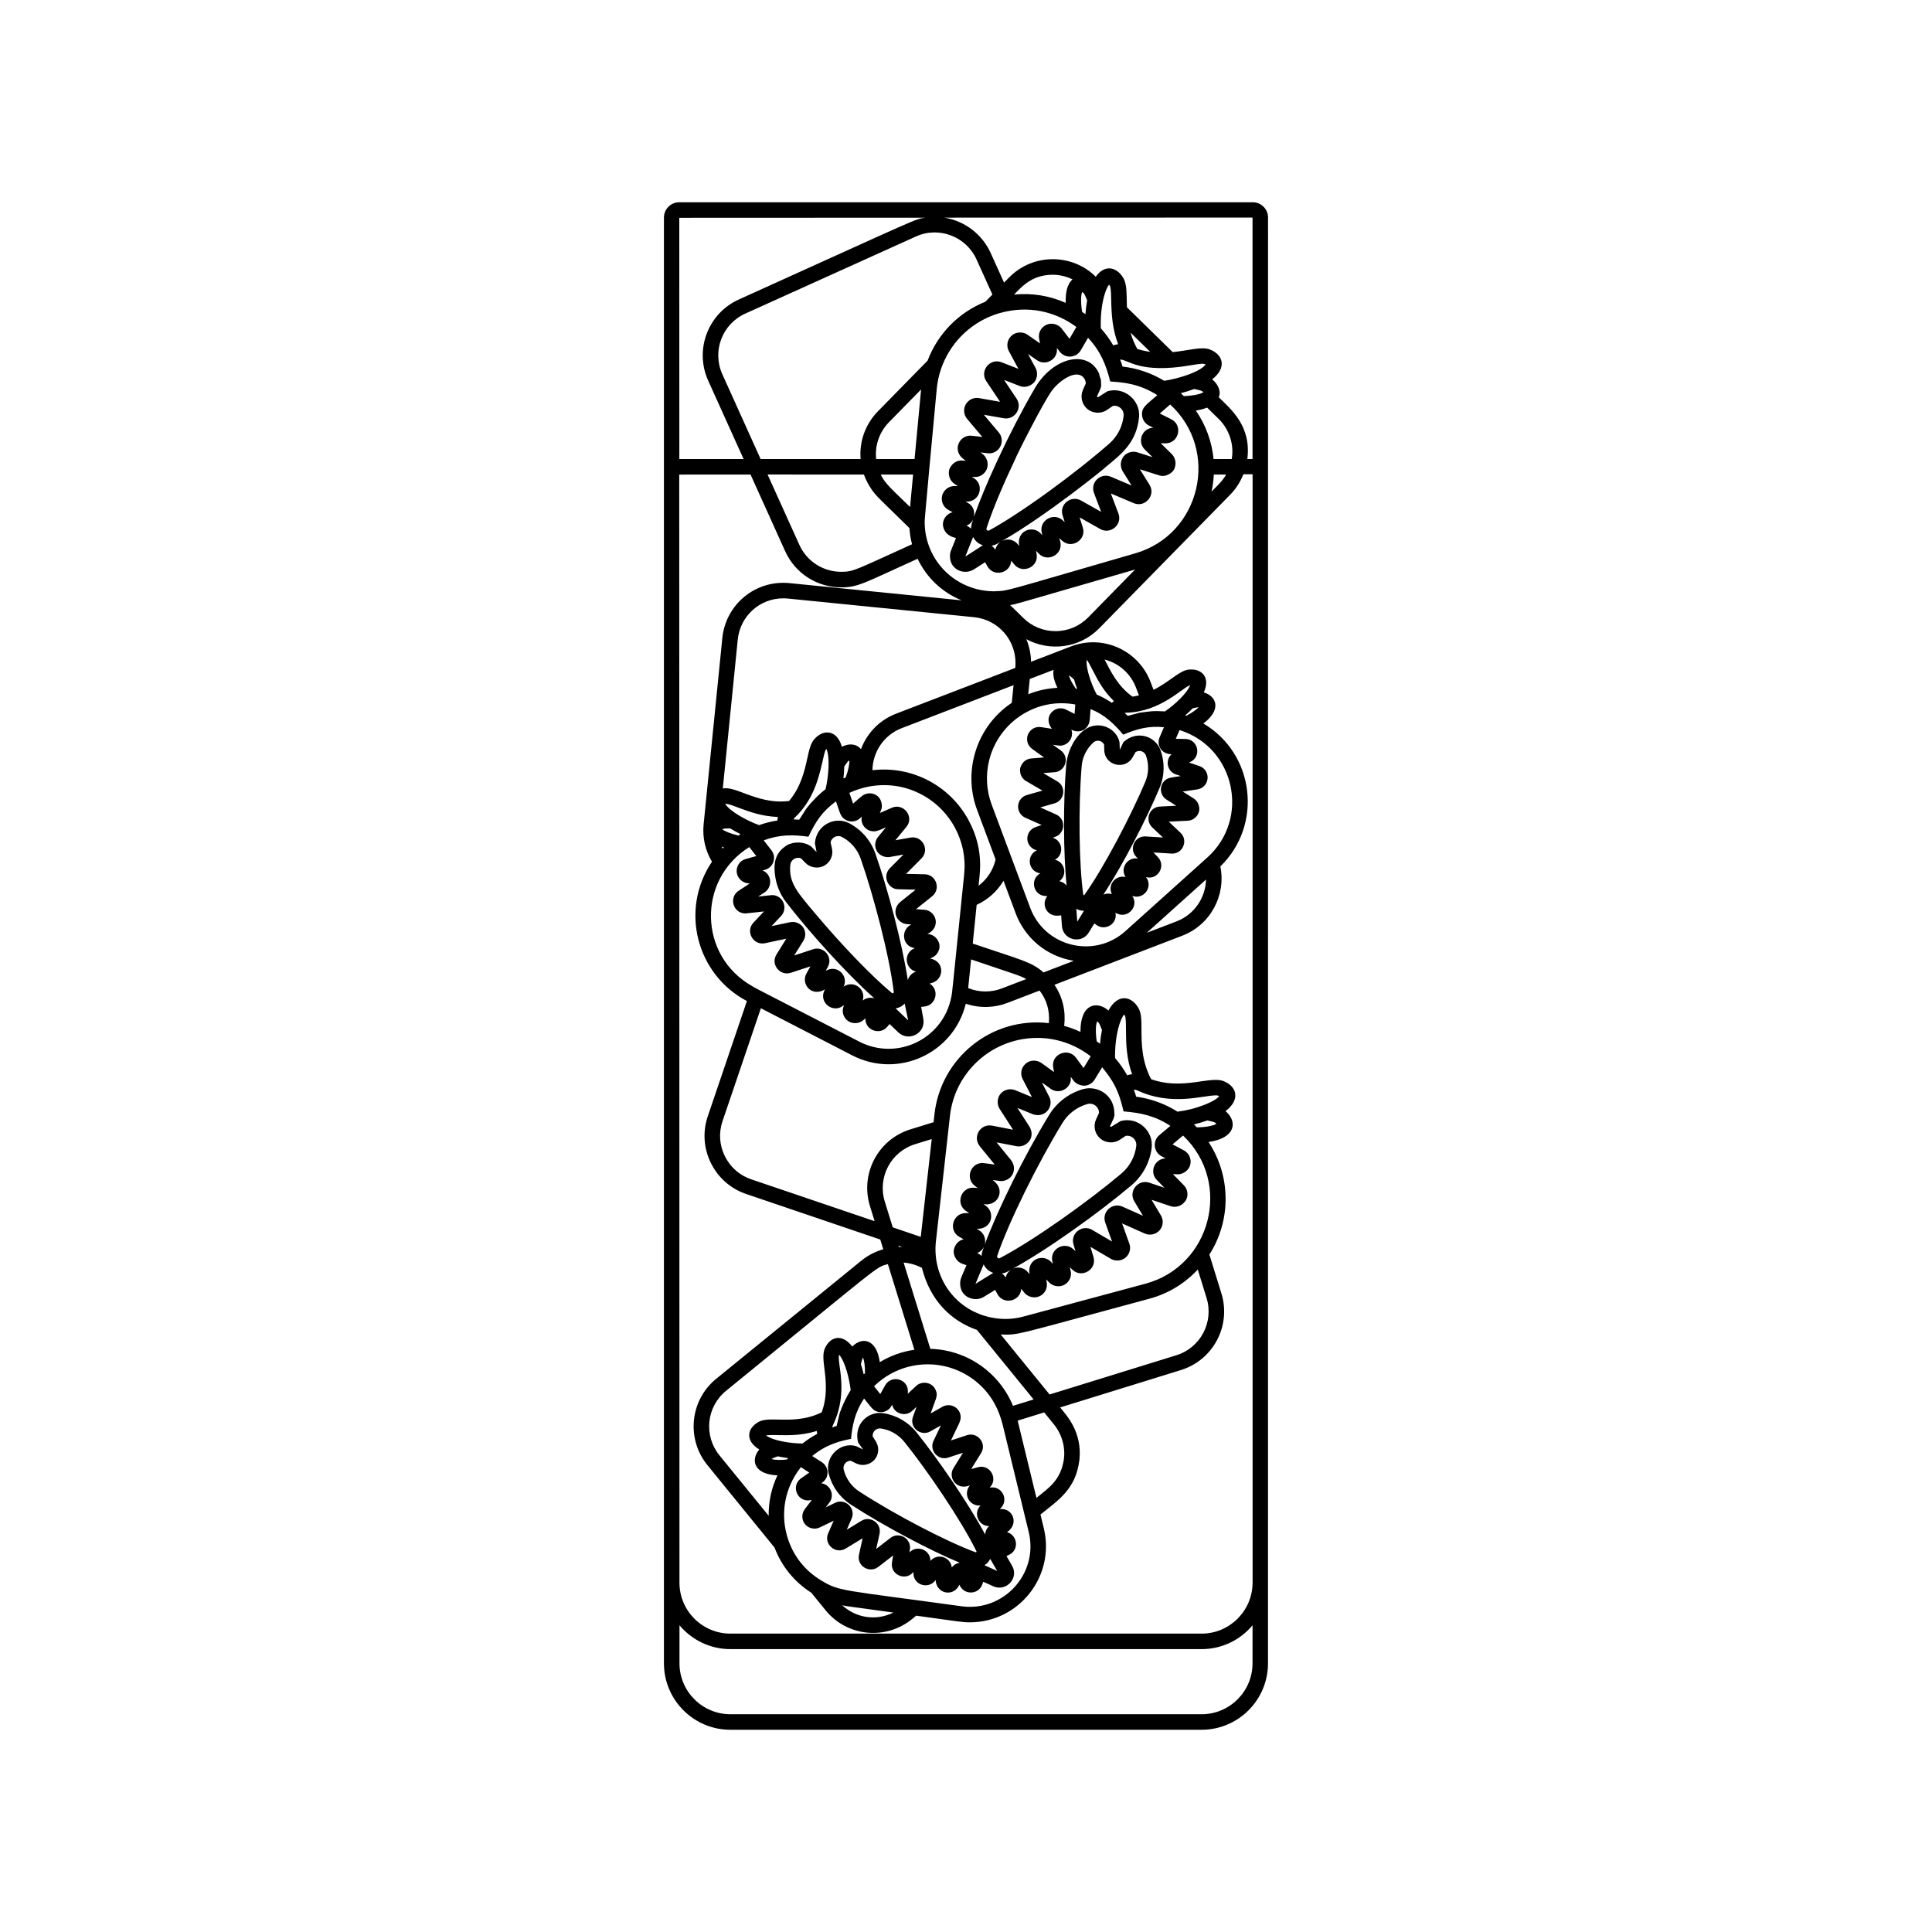 <?xml version="1.0" encoding="UTF-8"?>
<!-- Uploaded to: SVG Repo, www.svgrepo.com, Generator: SVG Repo Mixer Tools -->
<svg fill="#000000" width="800px" height="800px" version="1.1" viewBox="144 144 512 512" xmlns="http://www.w3.org/2000/svg">
 <path d="m480.05 201.66c0-2.238-1.82-4.062-4.059-4.062h-151.98c-2.238 0-4.059 1.824-4.059 4.062v68.047 315.1c0 9.711 7.902 17.602 17.605 17.602h124.87c9.711 0 17.605-7.898 17.605-17.602 0.012-13.848 0.012-369.23 0.012-383.14zm-4.117 383.14c0 7.441-6.055 13.492-13.496 13.492h-124.87c-7.441 0-13.496-6.051-13.496-13.492v-10.086c3.231 3.859 8.082 6.32 13.496 6.32h124.88c5.414 0 10.262-2.461 13.492-6.316zm-13.492-7.875h-124.88c-7.441 0-13.496-6.051-13.496-13.496 0-4.195-0.055-278.95-0.059-293.66h0.012l18.887-0.012v0.004l9.176 20.328c2.746 6.047 8.648 9.566 14.832 9.566 4.523 0 5.922-1.098 20.258-7.574 2.414 4.984 6.363 8.836 11.68 11.02l-45.617-4.566c-9.07-0.902-16.922 5.668-17.809 14.559l-4.957 49.352c-0.352 3.516 0.441 6.957 2.211 9.922-8.582 12.723-4.109 29.895 9.258 36.922l-10.355 30.5c-1.406 4.125-1.113 8.543 0.816 12.426 1.93 3.91 5.25 6.824 9.359 8.211l35.52 12.059 0.801 2.582c-2.109 0.609-4.09 1.617-5.793 3.008l-38.465 31.305c-7.062 5.754-7.949 16.016-2.348 22.891l17.793 21.859c1.824 4.824 5.133 9.027 9.738 11.957l3.793 4.656c5.727 7.043 15.996 7.953 22.883 2.344l1.129-0.918c11.461 1.574 12.148 1.766 14.207 1.766 12.973 0 22.699-12.156 19.602-24.945l-0.879-3.617c4.711-3.836 9.391-6.684 10.324-14.547 0.754-7.301-3.34-11.668-5.113-13.84l32.004-9.906c8.582-2.652 13.391-11.762 10.723-20.348l-3.176-10.266c5.871-9.168 5.668-20.922-0.227-29.832 7.086-0.98 7.84-5.305 4.504-8.184 3.945-2.961 3.098-6.465-0.473-7.93-1.34-0.551-3.316-0.344-5.871 0.031-3.801 0.566-8.352 1.215-13.363-0.547-2.523-4.742-2.551-9.531-2.566-13.137-0.004-2.57-0.012-4.422-0.848-5.816-1.961-3.262-5.551-3.688-7.902 0.746-2.981-2.609-7.488-1.926-7.418 5.66-1.391-0.648-2.832-1.184-4.312-1.582 0.449-3.867-0.352-7.559-2.582-10.895l33.852-13c7.523-2.891 11.656-10.723 10.117-18.371 11.266-10.945 9.16-29.805-4.504-37.883 4.863-3.629 3.555-7.188 0.121-8.234 1.734-3.844-0.34-6.32-3.867-6.055-2.606 0.203-5 3.144-9.449 5.371l-0.828-2.152c-3.172-8.25-12.52-12.621-21.031-9.359l-10.613 4.082c-0.039-2.059-0.457-4.094-1.25-5.992 6.098 3.309 14.059 2.492 19.355-2.918 3.133-3.199 12.918-13.18 34.719-35.422 1.469-1.5 2.625-3.32 3.422-5.312h0.102l0.016-0.055h2.348v293.76c-0.039 7.453-6.082 13.488-13.512 13.488zm-24.52-357.49c0.062 0.086 0.137 0.191 0.227 0.328 0.297 0.504 0.316 3.102 0.328 3.695 0.09 4.273 0.352 7.754 1.84 11.77-0.449 0.047-0.879 0.145-1.293 0.301-0.934-1.602-2.031-3.113-3.293-4.523-0.105-2.769 0.148-5.945 0.891-8.602 0.227-0.84 0.715-2.324 1.301-2.969zm21.52 21.383c0.664-0.113 3.055-0.551 3.695-0.367 0.152 0.055 0.27 0.113 0.355 0.16-1.57 2.059-7.394 3.769-10.969 4.305-3.316-2.016-7.113-3.332-11.027-3.769-0.191-0.613-0.402-1.215-0.652-1.855 2.066-0.082 5.047 3.844 18.598 1.527zm-0.031 84.766c-0.789 2.059-3.961 5.07-6.672 6.941-0.293-0.027-0.578-0.016-0.875-0.031-2.031-0.105-2.391-0.027-3.664 0.102-0.219 0.027-1.879 0.223-2.106 0.262-0.277 0.059-3.129 0.82-3.219 0.855-0.254-0.27-0.551-0.492-0.816-0.754 0.113-0.027 0.207-0.074 0.352-0.078 9.281-0.238 14.941-6.703 17-7.297zm2.242 5.832c-0.535 0.613-1.703 1.453-3.277 2.281-0.047-0.02-0.094-0.027-0.145-0.043l0.02-0.059-0.133-0.027c0.695-0.605 1.352-1.219 1.941-1.844 0.633-0.168 1.203-0.293 1.594-0.309zm-26.902 83.27c0.086 0.059 0.191 0.137 0.316 0.238 0.254 0.223 0.621 1.094 0.969 2.027-0.234 1.152-0.414 2.375-0.523 3.668l-0.301-0.27-0.016 0.031c-0.188-0.137-0.367-0.285-0.551-0.418-0.363-2.5-0.266-4.43 0.105-5.277zm5.562 1.996c0.465-1.883 1.07-3.246 1.598-3.812 0.062 0.078 0.137 0.188 0.219 0.324 0.254 0.449 0.262 2.332 0.266 3.707 0.012 3.91 0.145 7.594 1.621 11.789-0.594 0.145-0.242-0.09-1.293 0.285-0.938-1.676-2.019-3.203-3.215-4.582-0.055-2.824 0.27-5.562 0.805-7.711zm25.859 17.598c0.441 0 0.582 0.027 0.93 0.223-1.25 1.539-5.519 2.938-7.484 3.43-1.102 0.27-2.289 0.504-3.555 0.672-2.062-1.301-4.449-2.402-6.981-3.133h-0.004c-1.145-0.344-2.59-0.656-3.977-0.84-0.223-0.77-0.383-1.227-0.621-1.871 0.02 0 0.039-0.016 0.059-0.016 0.043 0 0.102 0.031 0.148 0.039 0.234 0.02 0.477 0.07 0.742 0.195 8.957 4.223 17.453 1.301 20.742 1.301zm-0.07 7.293c0.113 0.102 0.203 0.191 0.266 0.262-0.609 0.344-2.18 0.887-5.191 0.922-0.16-0.164-0.34-0.312-0.5-0.477l0.043-0.027-0.328-0.27c1.25-0.297 2.449-0.648 3.578-1.055 0.973 0.199 1.875 0.426 2.133 0.645zm-27.84 1.027c-0.07-0.059-0.09-0.16-0.055-0.238l0.945-2.031c0.293-1.023 0.152-0.441 0.176-1.25 0-4.879-4.461-7.523-8.301-6.449-3.559 1.004-6.867 3.383-8.941 6.762-6.598 10.738-13.82 25.492-17.125 34.445 0.41-1.414-0.18-3.086-1.566-3.859l-0.562-0.312c4.195 0.074 4.91-4.394 2.387-6.144l-0.582-0.398c1.285 0.09 1.012 0.047 1.426-0.016 2.688-0.418 3.809-3.574 1.898-5.586-0.344-0.367 0.031-0.078-0.922-0.816l1.145 0.16c0.82 0.117 0.664 0.094 1.176 0.133 0.344 0 0.68-0.07 1.004-0.168 0.812-0.254 1.523-0.797 1.945-1.57 0.625-1.137 0.531-2.504-0.207-3.555-0.047-0.062-0.07-0.137-0.121-0.211-1.766-2.164-0.918-1.125-3.875-4.758 1.129 0.219 4.227 0.828 5.34 1.027 2.289 0.398 4.731-1.84 3.703-4.504-0.086-0.219-0.16-0.434-0.293-0.633-0.176-0.281-2.402-3.742-2.578-4.016l-0.652-1.008c2.344 0.953 3.234 1.324 4.164 1.707 0.211 0.086 0.43 0.105 0.648 0.145 2.91 0.52 4.836-2.492 3.613-4.82-0.027-0.047-1.191-2.316-1.215-2.356l-0.73-1.426c1.914 1.383 0.344 0.25 2.348 1.695 2.367 1.691 5.727-0.27 5.305-3.184 0.531 0.715 0.43 0.578 0.754 1.023 0.656 0.871 1.82 1.289 2.852 1.336 1.172-0.047 2.191-0.742 2.731-1.621 1.438-2.375 1.957-3.219 1.988-3.273 0.27 0.301 0.59 0.746 0.863 1.094 2.875 3.613 3.871 6.629 4.809 10.602 4.637 0.383 8.336 1.172 12.414 3.84 0 0-0.711 0.598-1.617 1.352-0.371 0.312-0.844 0.711-1.293 1.094-1.836 1.465-1.602 4.461 0.551 5.59 0.344 0.18 0.242 0.129 1.109 0.582-2.918 0.055-4.422 3.59-2.344 5.727l2.019 2.059-4.023-1.352c-2.938-0.992-5.59 2.269-3.969 4.926l2.301 3.844-5.453-2.43c-2.668-1.172-5.531 1.379-4.551 4.215l1.805 5.043-5.277-3.098c-2.598-1.531-5.828 0.914-4.938 3.867l0.535 1.805-0.531-0.504c-2.383-2.254-6.394-0.102-5.602 3.25l0.148 0.609-0.477-0.516c-2.086-2.258-6.445-0.848-5.719 3.266l-0.391-0.5c-1.027-1.316-2.981-1.75-4.535-0.715 9.629-5.223 23.578-15.301 31.906-22.344 2.984-2.519 4.898-6.039 5.383-9.926 0.559-4.461-3.664-8.391-8.262-7.113l-2.441 1.508zm-34.133 34.254c-0.262-0.281-0.613-0.539-1.137-0.801 0.762-0.301 1.391-0.879 1.762-1.621-0.324 0.895-0.598 1.512-0.625 2.422zm0.547 2.219c0.551 1.066 1.293 1.812 2.555 2.25l-4.711 2.906zm37.656-34.062c1.605-0.254 2.996 1.102 2.793 2.699-0.352 2.852-1.762 5.441-3.949 7.293-8.285 7.012-22.953 17.574-32.207 22.418-0.074 0.031-0.148 0.055-0.234 0.055-0.355 0-0.574-0.344-0.473-0.648 3.059-8.945 10.672-24.441 17.324-35.277 1.484-2.422 3.812-4.184 6.582-4.965 1.566-0.441 3.094 0.738 3.086 2.359l-0.781 1.688c-0.812 1.746-0.355 3.84 1.102 5.09 1.426 1.227 3.629 1.363 5.191 0.324zm-30.465 35.516c-0.684 0.477-1.168 1.188-1.348 1.992-0.328-0.461-0.656-0.797-1.004-1.027 1.031-0.18 1.418-0.461 2.352-0.965zm21.176-56.598c-1.508 2.492-1.215 2.004-1.883 3.113l-2.027-2.758c-2.109-2.805-6.672-0.895-6.016 2.656l0.223 1.172c-0.949-0.68-0.375-0.266-2.594-1.871-0.668-0.484-1.055-0.832-1.82-1.035-2.938-0.781-5.223 2.223-3.902 4.773 1.613 3.125 1.191 2.312 1.824 3.531l0.625 1.219c-0.68-0.281-1.391-0.566-1.961-0.801v-0.004l-2.504-1.023c-1.332-0.535-2.934-0.133-3.859 0.969-0.969 1.172-0.938 2.891-0.242 3.977 0.223 0.355 1.066 1.66 1.305 2.027l2.254 3.512-5.57-1.086c-3.086-0.562-5.215 2.965-3.258 5.445l3.973 4.879c-0.762-0.105-2.535-0.375-3.234-0.426-3.184 0-4.613 4.051-2.062 6.039l0.781 0.598-1.215-0.094c-3.277 0-4.652 4.289-1.898 6.164l0.871 0.598-0.93-0.02c-3.422 0-4.719 4.594-1.664 6.312l0.516 0.285 0.594 0.336c-1.227 0.281-2.168 1.242-2.488 2.43-0.047 0.164-0.117 0.316-0.133 0.488-0.152 1.332 0.707 3.051 2.285 3.578 0.441 0.145 0.801 0.277 1.098 0.383-1.332 3.156-1.754 3.644-1.672 5.16 0.211 3.574 4.059 4.586 6.199 3.262l3.074-1.883c0.148 0.277 0.328 0.609 0.539 1.023 1.566 3.051 6.152 2.074 6.375-1.316l0.789 1.008c0.945 1.191 2.699 1.574 3.988 0.996 1.426-0.609 2.238-2.109 1.977-3.664l-0.129-0.828 0.73 0.785c1.023 1.078 2.758 1.34 4.047 0.652 1.359-0.727 2.051-2.281 1.68-3.769l-0.223-0.902 0.715 0.68c2.473 2.359 6.559-0.102 5.559-3.406l-0.797-2.668 5.422 3.184c1.191 0.699 2.793 0.566 3.84-0.301 1.113-0.906 1.531-2.422 1.039-3.742l-1.914-5.344 6.019 2.688c1.316 0.578 2.91 0.242 3.902-0.848 0.977-1.109 1.117-2.703 0.355-3.969l-2.473-4.137 5.055 1.695c0.664 0.227 1.359 0.207 2.012 0.016 0.699-0.207 1.324-0.633 1.77-1.234 0.047-0.062 0.117-0.113 0.164-0.176 0.832-1.324 0.652-3.035-0.449-4.152-1.645-1.676-1.25-1.277-2.894-2.953 0.652 0.027 0.82 0.031 1.332 0.047 1.309 0 2.863-0.969 3.25-2.481 0.414-1.516-0.297-3.141-1.68-3.867-2.594-1.363-1.902-1.008-3-1.582 1.199-1.008 0.445-0.375 2.789-2.34 13.168 12.559 7.383 34.594-9.953 39.262l-32.465 8.738c-3.231 0.871-6.641 0.781-9.82-0.117-8.902-2.516-14.246-10.934-13.254-19.859 0.559-4.984 3.008-26.844 3.43-30.656l0.25-2.227 0.043-0.375c0.516-4.641 2.402-8.969 5.469-12.535 4.422-5.148 10.855-8.102 17.656-8.102 4.938-0.004 9.867 1.582 14.168 4.871zm-16.422 126.04c2.703 11.141-6.731 21.234-17.797 19.707-31.879-4.387-32.316-3.902-37.133-6.805-4.438-2.664-7.309-6.469-8.789-10.797-2.18-6.371-1.188-13.527 3.34-19.258 0.902 0.582 1.453 0.934 2.227 1.434l-2.191 1.531c-2.57 1.836-1.242 5.848 1.863 5.848l0.992-0.121-1.883 2.473c-0.871 1.191-0.828 2.828 0.105 3.961 0.922 1.117 2.598 1.484 3.887 0.848l3.695-1.781-1.453 3.316c-1.273 2.836 1.898 5.691 4.625 4.059l4.496-2.731-0.965 4.359c-0.648 2.965 2.762 5.031 5.117 3.234l3.93-3.035-0.301 1.844c-0.535 3.203 3.555 5.148 5.711 2.508-0.371 3.348 3.898 4.894 5.891 2.133-0.07 0.434 0.129 1.352 0.672 2.074 1.422 1.867 4.172 1.617 5.309-0.297l0.301-0.504c1.094 2.793 5.043 2.715 6.035-0.062 0.102-0.277 0.191-0.52 0.27-0.727l2.695 1.215c3.391 1.5 6.836-2.211 4.934-5.473l-1.473-2.547c0.195-0.102 0.418-0.211 0.68-0.336 2.801-1.316 2.207-5.254-0.539-6.004 0.773-0.578 0.566-0.434 0.914-0.816 1.824-2.027 0.539-5.543-2.801-5.32 2.656-2.359 0.465-6.336-2.719-5.652 2.383-2.383 0.074-6.273-3.086-5.426l-1.805 0.492 2.613-4.211c1.621-2.594-0.953-5.691-3.738-4.762l-4.238 1.395c0.004-0.012 2.199-4.609 2.211-4.625 1.484-3.133-1.805-5.781-4.445-4.316-1.215 0.688-0.539 0.301-3.148 1.789l0.996-2.746c0.398-1.098 0.918-2.211 0.402-3.289-0.812-2.309-3.719-2.699-5.223-1.273l-2.234 2.09 0.027-0.477c0.195-3.445-4.356-4.695-6.023-1.762l-1.293 2.316c-0.578-0.727-0.977-1.227-1.648-2.078 7.766-7.578 19.918-7.707 27.836-0.562 3.273 2.953 5.238 6.609 6.285 10.918 0.574 2.359 6.113 25.176 6.449 26.559zm-35.848 21.375c-4.793 2.359-10.055 1.316-13.57-1.926 1.398 0.289 1.121 0.215 13.57 1.926zm9.785-48.016 2.793-1.586-1.953 4.082c-1.219 2.551 1.23 5.336 3.914 4.449l3.894-1.277-2.508 4.043c-0.711 1.117-0.652 2.594 0.145 3.637 0.773 1.035 2.059 1.543 3.43 1.188l0.758-0.211c-0.863 1.004-1.035 2.465-0.402 3.637 0.625 1.16 1.93 1.836 3.223 1.672-2.004 2.031-0.559 5.461 2.289 5.473-0.656 0.574-1.008 1.379-1.062 2.215-4.609-8.527-12.527-20.02-18.207-27.078-2.207-2.746-5.336-4.543-8.812-5.066-4.035-0.594-7.879 2.969-6.648 7.758l1.301 1.871-1.77-0.879c-4.133-1.289-8.492 2.719-7.324 7.293 0.863 3.383 2.949 6.289 5.883 8.188 9.043 5.867 21.25 12.262 28.852 15.406-0.84 0.133-1.617 0.566-2.117 1.258-0.309-2.828-3.856-3.898-5.668-1.738 0.031-2.961-3.578-4.359-5.562-2.254l0.133-0.805c0.434-2.918-2.934-4.793-5.156-3.043l-3.781 2.922 0.887-4.004c0.613-2.852-2.531-4.879-4.816-3.441l-3.875 2.359 1.309-2.981c1.172-2.812-1.805-5.426-4.375-4.164l-2.496 1.211 0.953-1.246c1.523-2.016 0.25-4.832-2.152-5.141l0.301-0.211c1.926-1.348 1.766-4.148-0.113-5.352-1.484-0.953-1.258-0.805-2.578-1.656 4-3.316 8.027-4.078 10.281-4.539 0.336-3.242 0.844-6.773 3.469-10.695 0.891 1.125 0.797 1.008 1.066 1.34 1.094 1.363 1.738 2.332 3.606 2.266 1.086-0.074 2.047-0.688 2.566-1.633l0.188-0.328c0.566 2.449 3.586 3.266 5.336 1.617l1.145-1.07-0.953 2.621c-1.031 2.852 2.066 5.324 4.613 3.894zm-21.102 7.785 1.434 0.707c1.582 0.785 3.629 0.398 4.809-0.918 1.211-1.34 1.383-3.34 0.43-4.875l-0.855-1.359c-0.133-1.219 0.918-2.297 2.191-2.102 2.449 0.367 4.656 1.629 6.215 3.57 5.93 7.359 14.949 20.551 19.086 28.945 0.07 0.145-0.02 0.316-0.242 0.285-7.754-2.875-21.289-9.922-30.789-16.09-2.059-1.332-3.527-3.379-4.137-5.785-0.316-1.199 0.586-2.379 1.859-2.379zm36.961 26s0.047 0.102 1.855 3.207c-2.719-1.227-3.379-1.523-3.379-1.523 0.715-0.457 1.133-0.902 1.523-1.684zm-40.055-54.109c1.691 1.879 2.777 6.719 3.082 9.414-1.152 1.738-2.402 4.469-2.953 6.199-0.012 0.031-0.754 3.199-0.77 3.266-0.414 0.113-0.801 0.285-1.203 0.418 0.043-0.203 0.375-0.945 0.445-1.102 3.934-8.602 0.828-15.906 1.398-18.195zm6.699 5.102-0.047-0.055-0.121 0.145c-0.219-0.934-0.461-1.824-0.746-2.664 0.07-0.281 0.359-1.539 0.562-1.746 0.328 0.773 0.551 2.25 0.523 4.141-0.055 0.062-0.113 0.129-0.172 0.18zm-12.605 15.102c0.031 0.262 0.055 0.523 0.121 0.781-1.359 0.738-2.672 1.559-3.894 2.555-3.113-0.02-7.609-0.684-9.668-2.117 0.133-0.047 0.535-0.133 1.703-0.133 3.231 0 7.035 0.383 11.738-1.086zm-10.336 6.731c0.875 0.195 1.789 0.352 2.719 0.465l-0.133 0.145 0.047 0.031c-0.047 0.062-0.102 0.121-0.152 0.188-1.266 0.145-2.91 0.234-4.141-0.113 0.238-0.191 0.922-0.453 1.66-0.715zm30.473-60.68-2.109-6.824c-1.984-6.418 1.598-13.223 8.02-15.211l4.414-1.363-2.902 25.918zm37.328 45.609-5.469 1.691c-3.613-8.797-12.113-14.824-21.902-15.109-0.012-0.043-7.059-22.816-7.074-22.855 1.586 0.117 3.352 0.605 4.852 1.41 2.141 8.555 7.617 14.012 14.578 16.43zm-35.828-40.758c0.34 0.117 0.594 0.207 0.996 0.34-0.285-0.012-0.664-0.012-0.895-0.004l-0.027-0.09zm4.231 27.594c-3.262 0.473-6.379 1.59-9.164 3.277-0.859-6.18-4.656-6.793-7.309-4.133-2.625-3.488-5.844-2.703-7.254 0.5-0.609 1.379-0.391 3.125-0.117 5.336 0.387 3.113 0.891 7.254-0.727 11.605-4.184 2.066-8.352 1.984-11.496 1.91-2.316-0.043-3.984-0.078-5.281 0.656-3.117 1.77-3.426 5.059 0.242 7.266-2.441 2.961-1.25 6.629 4.816 6.856-1.582 3.316-2.367 6.965-2.324 10.719l-13.047-16.02c-4.191-5.144-3.512-12.812 1.762-17.102 41.594-33.852 39.488-32.641 42.875-33.574zm27.371 18.777 7.023-2.18 2.594 3.188c2.281 2.812 3.262 6.644 2.449 10.219-1.027 4.832-4.019 6.746-7.09 9.25zm8.457-6.93-12.957-15.91c4.777 0.223 3.606 0.176 39.43-9.477 4.926-1.324 9.324-3.992 12.801-7.723l2.324 7.516c1.988 6.41-1.59 13.215-8.012 15.203-0.078 0.027-33.5 10.363-33.586 10.391zm-0.195-98.414c-15.379-1.766-28.68 9.43-30.305 24.102l-0.242 2.152-6.129 1.898c-8.59 2.652-13.387 11.758-10.727 20.348l1.23 3.984-32.707-11.094c-3.066-1.035-5.547-3.215-6.988-6.141-1.438-2.894-1.656-6.195-0.605-9.281l10.156-29.91 24.211 12.488c12.141 6.262 26.844-0.477 30.098-13.684 3.762 1.258 7.625 1.086 11.035-0.223l8.512-3.266c1.848 2.367 2.769 5.344 2.461 8.625zm-86.676-46.801c0.18 0.074 0.359 0.148 0.551 0.223-0.113 0.113-0.223 0.223-0.328 0.328-0.078-0.18-0.152-0.363-0.223-0.551zm77.777-47.332-31.523 12.105c-4.195 1.605-7.625 4.848-9.367 9.418-1.086-1.336-2.961-1.676-5.047-0.633-0.598-2.047-1.84-3.781-3.934-3.781-1.141 0-2.242 0.562-3.281 1.664-1.066 1.125-1.438 2.832-1.957 5.188-0.711 3.246-1.672 7.543-4.832 11.305-4.496 0.539-8.102-0.621-12.105-2.137-2.227-0.844-3.992-1.449-5.402-1.191-0.02 0.004-0.039 0.012-0.055 0.016l3.961-39.461c0.633-6.238 5.816-10.934 12.07-10.934 0.414 0 0.82 0.02 1.242 0.062l49.352 4.941c6.383 0.637 11.555 6.269 10.879 13.438zm42.559 28.219 0.535 0.18 0.773 0.262c-0.695 0.102-2.078 0.285-2.711 0.426-2.918 0.605-3.43 4.32-1.066 5.816l2.566 1.617-4.316 0.219c-2.816 0.137-4.074 3.555-2.047 5.516l2.844 2.688-4.762-0.297c-2.816 0-4.254 3.383-2.324 5.41l0.449 0.473c-2.777-0.52-4.805 2.582-3.262 4.898-2.551-0.656-4.883 1.992-3.637 4.523-0.73-0.242-1.527-0.176-2.238 0.117 5.219-7.953 11.434-20.078 14.875-28.238 1.398-3.309 1.383-6.906 0.27-9.992-1.348-3.769-6.277-5.457-9.859-2.152l-0.945 2.016-0.07-1.945c-0.605-3.125-4.031-5.277-7.394-4.285-3.754 1.109-6.406 6.184-6.742 10.246-0.816 10.008-0.754 23.25 0.102 31.953-0.488-0.582-1.156-1.008-1.918-1.137 2.234-1.645 1.469-5.082-1.141-5.695 2.43-1.367 2.094-4.992-0.613-5.848l0.621-0.211c2.727-0.945 2.926-4.75 0.262-5.949l-4.184-1.863 3.762-1.07c2.746-0.781 3.144-4.461 0.754-5.832l-3.727-2.184 3.035-0.242c2.938-0.254 4-4.051 1.598-5.781l-2.078-1.5c0.785 0.121 1.184 0.203 1.863 0.25 2.18 0 3.754-2.168 3.035-4.242 2.062 1.051 3.883 0.121 4.582-1.473 0.344-0.797 0.34-1.824 0.41-2.742l0.094-1.219c3.754 1.391 6.469 4.152 8.656 6.75 3.695-1.516 6.57-2.367 10.797-1.973-1.102 2.562-0.16 0.383-1.16 2.703-0.848 1.973 0.398 4.418 3.168 4.461-1.793 1.656-1.105 4.606 1.145 5.348zm-19.023-7.938 0.055 1.559c0.137 4.047 5.527 5.336 7.508 1.844l0.773-1.359c0.961-0.664 2.34-0.27 2.762 0.895 0.828 2.285 0.758 4.769-0.191 7.004-3.66 8.672-10.871 22.586-16.137 29.949-0.031 0.047-0.09 0.062-0.133 0.062l-0.148-0.133c-1.137-8.113-1.324-23.078-0.426-34.066 0.203-2.398 1.277-4.602 3.07-6.254 0.336-0.312 0.789-0.488 1.25-0.488 0.695 0.012 1.312 0.406 1.617 0.988zm-5.328 44.074-1.781 2.91c-0.227-3.324-0.242-3.43-0.242-3.43 0.645 0.344 1.152 0.52 2.023 0.52zm-3.988-62.387c0.293 0.137 0.816 0.59 1.359 1.094 0.223 0.805 0.5 1.641 0.816 2.473l-0.168-0.047-0.004 0.078c-0.047 0-0.102-0.016-0.148-0.02-1.023-1.473-1.676-2.773-1.855-3.578zm11.91 6.824c-0.191 0.133-0.355 0.293-0.523 0.449-1.266-0.828-2.59-1.582-4.016-2.176-1.641-3.109-2.902-7.172-2.668-9.227 0.367 0.367 1.023 1.656 1.512 2.613 1.691 3.32 3.066 5.738 5.695 8.34zm-27.055 0.461c-4.867 3.242-8.523 8.25-10 14.281-1.152 4.727-0.871 9.605 0.816 14.113l4.898 13.121c-0.656 2.836-2.281 5.262-4.492 6.941 0-2.059 1.914-8.91-2.688-17.391-4.934-9.105-14.938-14.453-25.457-13.207 0.07-4.75 2.949-9.312 7.801-11.164l29.594-11.371zm-40.254 30.617 0.504-0.441c-0.43 2.133 1.336 4.172 3.691 3.844 0.711-0.102 1.984-0.723 2.727-1.039-2.254 2.738-2.133 2.594-2.133 2.594-0.844 1.043-0.969 2.523-0.285 3.711 0.488 0.844 1.383 1.391 2.312 1.555 0.773 0.145 1.273-0.012 2.137-0.164 0.902-0.16 1.84-0.328 2.594-0.461-0.055 0.059-3.539 3.547-3.59 3.606-2.086 2.102-0.473 5.57 2.141 5.57 0.801 0.043 3.856 0.102 4.684 0.117-0.02 0.02-3.07 2.461-3.547 2.844-0.613 0.492-0.922 0.68-1.32 1.34-0.473 0.789-0.625 1.762-0.336 2.664 0.359 1.141 1.465 2.184 2.879 2.285l1.188 0.09c-2.969 1.422-2.43 5.856 0.914 6.269-3.129 1.273-2.644 5.477 0.328 6.242-1.055 0.312-1.879 1.145-2.184 2.227-1.508-9.852-5.324-24.203-8.59-33.508-1.211-3.457-3.652-6.312-6.891-8.023-3.664-1.969-8.68 0.234-9.148 5.238l0.457 2.383-1.449-1.488c-1.73-1.293-4.469-1.395-6.394-0.352-0.211 0.113-0.387 0.281-0.582 0.414-2.746 1.938-3.051 4.863-2.492 8.184 0.359 2.199 1.289 4.481 2.773 6.418 6.238 8.102 16.047 18.965 23.43 25.574-1.023-0.309-2.191-0.137-3.082 0.594 1.004-2.941-2.328-5.57-5.047-3.691 1.414-2.828-1.738-6.016-4.75-4.18l0.574-1.043c1.441-2.629-1.102-5.606-3.887-4.695l-5.027 1.656 2.414-3.871c1.008-1.602 0.516-3.894-1.516-4.746-1.152-0.477-1.844-0.223-3.059 0.031-3.469 0.738-2.621 0.559-3.852 0.816l2.547-2.715c1.938-2.086 0.449-5.516-2.402-5.516l-3.676 0.391 1.738-1.137c2.051-1.375 1.953-4.746-0.578-5.773l0.641-0.18c2.289-0.633 3.117-3.371 1.715-5.164-1.152-1.48-1.215-1.57-2.051-2.644 4.223-1.574 7.758-1.523 11.852-0.965 1.938-4.066 3.594-6.633 7.293-9.371 0.402 1.168 0.285 0.84 0.59 1.715 0.25 0.727 0.504 1.641 0.914 2.215 1.137 1.633 3.402 1.848 4.832 0.582zm12.801 53.535c-0.117-0.113-3.203-3.059-3.32-3.176 0.918-0.164 1.656-0.5 2.391-1.273zm-31.246-41.168c0.129-1.395 1.539-2.269 2.836-1.781l1.188 1.219c1.258 1.289 3.367 1.613 4.953 0.754 1.629-0.887 2.477-2.758 2.074-4.562l-0.371-1.66c0.297-1.336 1.805-2.059 3.043-1.395 2.324 1.23 4.078 3.273 4.941 5.754 3.246 9.227 7.621 25.594 8.762 35.305 0.02 0.191-0.117 0.355-0.309 0.355l-0.191-0.074c-5.41-4.496-13.484-12.93-20.184-20.906-4.789-5.715-7.172-8.23-6.742-13.008zm9.359-20.098c-1.895 1.426-3.977 3.648-5.059 5.074-0.121 0.164-1.887 2.934-1.93 3.008-0.52-0.043-1.234-0.07-1.523-0.07 0.09-0.191 0.223-0.355 0.375-0.508 4.422-4.223 6.094-9.266 7.309-14.801 0.266-1.215 0.633-2.879 0.93-3.246 0.039-0.039 0.074-0.078 0.113-0.113 1.066 2.293 0.492 7.633-0.215 10.656zm-12.637 7.356c-0.074 0.312-0.117 0.621-0.133 0.938-1.645 0.25-3.262 0.656-4.848 1.23-3.113-1.129-7.711-3.578-8.996-5.637 0.652-0.137 2.754 0.727 3.371 0.961 3.719 1.398 6.715 2.363 10.605 2.508zm-12.656 3.027c0.848 0.535 1.777 1.039 2.746 1.516l-0.242 0.129 0.031 0.039c-0.113 0.074-0.234 0.137-0.344 0.219-2.102-0.492-3.621-1.141-4.285-1.664 0.434-0.27 1.59-0.238 2.094-0.238zm30.266-13.305-0.027-0.078-0.227 0.133c0.133-1.078 0.207-2.117 0.223-3.109 0.281-0.441 0.891-1.426 1.348-1.645 0.086 0.875-0.227 2.523-0.98 4.543-0.121 0.043-0.23 0.105-0.336 0.156zm48.203 53.238c-0.031 0.012-6.438 2.473-6.477 2.488-2.738 1.051-5.918 1.109-8.91-0.094 0.004-0.039 0.77-7.566 0.773-7.598 11.965 4.062 12.957 4.254 14.613 5.203zm-73.391-34.977c0.84 1.078 1.004 1.293 1.852 2.383l-2.82 0.785c-1.078 0.297-1.871 1.102-2.211 2.106-0.688 2.051 0.762 3.957 2.523 4.273l0.727 0.129c-2.004 1.316-1.473 0.965-2.902 1.902-2.699 1.797-1.426 6.016 1.809 6.016l4.906-0.535-2.801 2.984c-2.18 2.34-0.02 6.082 3.074 5.438 1.305-0.277 5.164-1.098 5.644-1.199-1.34 2.164-0.758 1.219-2.606 4.195-1.602 2.598 0.906 5.773 3.812 4.836l5.188-1.703-1.078 1.945c-1.484 2.738 1.406 6.32 4.941 4.152l-0.148 0.301c-1.516 3.039 2.066 6.047 4.809 4.148l0.398-0.27-0.117 0.293c-0.559 1.383-0.105 2.977 1.102 3.867 1.176 0.863 2.91 0.812 4.035-0.121l0.637-0.523c-0.102 3.203 3.894 4.539 5.812 2.191 0.227-0.281 0.426-0.516 0.59-0.699l2.316 2.215c2.773 2.613 7.336 0.188 6.625-3.602l-0.582-3.144c0.25-0.031 0.547-0.074 0.895-0.113 3.094-0.324 4.051-4.445 1.352-6.07l0.781-0.238c2.984-0.922 3.363-5.633-0.637-6.41 1.023-0.418 1.754-0.914 2.195-1.945 0.219-0.492 0.371-0.961 0.266-1.695-0.121-0.934-0.84-2.062-1.895-2.547-0.535-0.242-0.762-0.262-1.301-0.324 0.613-0.293 0.484-0.219 0.949-0.582 0.18-0.137 0.344-0.285 0.488-0.461 1.789-2.125 0.352-5.156-2.227-5.363-0.727-0.055-1.414-0.105-2.211-0.164 0.203-0.164 4.199-3.356 4.281-3.426 2.383-1.953 1.008-5.773-2-5.816-1.246-0.027-3.801-0.078-4.918-0.105 0.762-0.77 3.242-3.25 4.066-4.09 2.234-2.234 0.301-6.082-2.887-5.535-0.168 0.031-3.856 0.688-4.019 0.715 0.121-0.148 2.773-3.367 2.902-3.519 2.227-2.672-0.723-6.449-3.836-5.098-2.383 1.039-1.781 0.781-3.172 1.391 0.402-0.953 0.664-1.434 0.461-2.539-0.473-2.641-3.367-3.363-5.172-1.992-0.551 0.41-1.867 1.59-2.383 2.047-0.383-1.098-0.16-0.465-0.988-2.844 1.062-0.5 1.84-0.773 2.715-1.055 10.316-3.215 20.57 1.617 25.227 10.219 2.062 3.801 2.922 8.078 2.481 12.363-3.555 34.832-3.141 31.094-3.398 32.488-2.125 11.207-14.367 17.082-24.406 11.902-33.543-17.305-26.34-13.555-28.43-14.738-14.168-8.023-14.586-28.164-0.715-36.816zm77.98 33.219c-3.352-2.887-5.871-3.273-18.77-7.648l1.043-10.262c2.961-1.359 5.414-3.555 7.121-6.375l3.203 8.586c2.375 6.387 7.977 11.406 15.418 12.621zm43.051-24.609c-0.113 4.699-2.981 9.223-7.805 11.078l-7.891 3.027zm0.344-5.844c-2.133 1.914-19.297 17.348-21.711 19.512-8.227 7.398-21.363 4.191-25.227-6.199-11.25-30.121-6.512-17.434-8.145-21.816l-2.066-5.527c-1.395-3.734-1.629-7.773-0.672-11.695 1.375-5.606 5.09-10.215 9.891-12.797 3.828-2.066 8.215-2.879 12.945-2.031-0.062 0.848-0.129 1.656-0.191 2.492l-2.281-1.152c-2.785-1.391-6.285 1.809-3.738 5.102l-2.875-0.449-0.492-0.039c-1.289 0-2.449 0.77-2.961 1.988-0.562 1.367-0.117 2.934 1.082 3.809l3.168 2.285-3.453 0.277c-1.211 0.105-2.195 0.895-2.652 2.004-0.062 0.16-0.148 0.301-0.191 0.473-0.105 0.445-0.074 0.891 0.004 1.324 0.176 0.875 0.68 1.664 1.484 2.141l4.387 2.566-4.137 1.176c-1.289 0.371-2.191 1.484-2.309 2.844-0.102 1.332 0.656 2.598 1.887 3.156l4.359 1.941-1.648 0.562c-1.363 0.473-2.25 1.797-2.152 3.242 0.102 1.414 1.125 2.598 2.531 2.906-2.852 1.273-2.418 5.586 0.906 6.106-2.832 1.523-1.895 5.867 1.375 6.008l0.492 0.02c-1.672 2.062-0.328 5.422 2.953 5.188 0.266-0.043 0.5-0.074 0.707-0.102l0.203 2.863c0.301 3.711 5.164 4.863 7.102 1.719l1.488-2.43c0.168 0.117 0.359 0.254 0.574 0.414 2.285 1.676 5.617-0.301 5.023-3.223l0.449 0.211c2.918 1.367 5.84-2.027 4-4.688 3.113 1.098 5.621-2.523 3.629-4.984 3.055 0.855 5.422-2.875 3.188-5.277l-1.199-1.262 4.953 0.309c2.902 0 4.301-3.543 2.211-5.527l-3.113-2.941c0.367-0.016 4.734-0.234 5.074-0.25 1.301-0.059 2.551-1.004 2.949-2.406 0.301-1.227-0.25-2.769-1.398-3.488-0.859-0.547-2.16-1.363-2.922-1.84 0.012-0.004 2.406-0.352 3.871-0.562 1.473-0.223 2.594-1.41 2.715-2.875 0.133-1.473-0.754-2.844-2.16-3.316l-2.758-0.93 0.328-0.152c3.117-1.426 2.086-6.055-1.285-6.098l-2.547-0.039c0.324-0.758 0.637-1.484 0.992-2.316 14.762 4.609 18.781 23.516 7.363 33.777zm-19.828-42.633c-3.992-2.852-5.812-6.797-7.387-9.832 4.082 1.066 6.981 3.961 8.289 7.371l0.812 2.121c-0.555 0.133-1.125 0.254-1.715 0.34zm-19.891-2.34c-2.711 0.145-5.312 0.727-7.738 1.703l0.41-4.043c0.004 0 6.305-2.418 6.316-2.422-0.273 1.246 0.121 2.914 1.012 4.762zm20.582-31.344-12.422 12.676c-2.309 2.348-5.387 3.648-8.68 3.648-3.203 0-6.223-1.23-8.508-3.481l-3.5-3.422c2.191-0.426-2.051 0.738 33.109-9.422zm0.023-4.289c-35.379 10.227-33.574 9.926-36.898 10.023-0.18 0.004-0.352 0.039-0.523 0.039-0.863 0-1.719-0.078-2.566-0.195-9.07-1.293-15.871-9.004-15.797-18.355 0 0-0.301 2.164 3.191-35.059 0.164-1.809 0.551-3.57 1.125-5.266 2.211-6.527 7.297-11.926 14.105-14.395 0.559-0.207 1.129-0.367 1.707-0.531 7.269-2.004 14.402-0.445 20.074 3.742-1.473 2.523-1.156 1.977-1.828 3.133l-2.066-2.699c-0.938-1.215-2.731-1.629-4.074-1.004-1.438 0.656-2.223 2.199-1.898 3.766l0.242 1.172c-0.133-0.094-3.262-2.269-3.394-2.359-1.172-0.801-3.094-0.77-4.273 0.402-1.051 1.043-1.32 2.641-0.613 3.973l2.539 4.711-4.496-1.75c-3.012-1.156-5.856 2.254-4.016 5.023l3.66 5.469-5.602-0.988c-1.406-0.234-2.793 0.441-3.488 1.645-0.699 1.219-0.566 2.762 0.34 3.856l4.059 4.805c-0.656-0.078-2.57-0.324-3.176-0.355-1.375 0-2.598 0.828-3.125 2.106-0.551 1.367-0.234 2.965 1.285 4.094 0.004 0 0.613 0.457 0.621 0.457l-1.152-0.074c-1.203 0-2.266 0.664-2.867 1.672-0.117 0.195-0.25 0.387-0.328 0.613-0.16 0.461-0.176 0.945-0.129 1.41 0 0.012 0 0.016 0.004 0.027 0.105 0.988 0.598 1.898 1.465 2.473l0.879 0.578h-0.871c-1.539 0-2.887 1.039-3.273 2.539-0.375 1.488 0.297 3.051 1.66 3.793l1.117 0.609c-1.375 0.336-2.43 1.523-2.57 2.981-0.047 0.582 0.102 1.141 0.336 1.66 0.309 0.672 0.816 1.227 1.488 1.574 0.18 0.102 0.34 0.219 0.535 0.281 0.445 0.137 0.805 0.254 1.102 0.359l-0.43 1.07c-0.934 2.332-1.199 2.652-1.16 3.91 0.094 3.414 3.742 4.922 6.328 3.32l2.984-1.91c0.16 0.27 0.34 0.598 0.559 1.012 1.613 3.023 6.184 1.973 6.348-1.422l0.805 0.992c2.176 2.656 6.559 0.711 5.93-2.773l-0.164-0.844 0.738 0.754c2.359 2.457 6.566 0.191 5.684-3.199l-0.238-0.895 0.738 0.672c2.504 2.297 6.527-0.211 5.484-3.512l-0.848-2.664 5.477 3.094c2.715 1.527 5.93-1.184 4.809-4.137l-2.004-5.297 6.062 2.57c2.992 1.262 5.922-2.078 4.18-4.879-0.133-0.219-2.422-3.875-2.551-4.094 0.242 0.074 4.098 1.301 4.348 1.375 1.234 0.391 1.938 0.656 3.32-0.047 0.539-0.281 1.027-0.668 1.352-1.211 0.164-0.281 0.34-0.875 0.301-0.797 0.195-0.684 0.164-1.398-0.074-2.059-0.168-0.465-0.402-0.906-0.773-1.273l-2.941-2.887 1.273 0.02c3.555 0 4.656-4.809 1.516-6.375l-3.035-1.531c0.93-0.812 0.492-0.434 2.746-2.391 13.324 12.262 8.047 34.469-9.27 39.453zm12.895-41.672c-0.164-0.164-0.344-0.312-0.516-0.473l0.031-0.031-0.34-0.266c1.422-0.367 2.457-0.695 3.555-1.113 0.414 0.078 1.836 0.352 2.16 0.613 0.117 0.102 0.211 0.188 0.281 0.262-1.223 0.715-3.75 0.965-5.172 1.008zm-26.941-27.594c0.086 0.047 0.191 0.121 0.316 0.223 0.262 0.223 0.641 1.078 1.004 1.992-0.211 1.16-0.375 2.391-0.461 3.688l-0.285-0.25-0.016 0.027c-0.191-0.137-0.383-0.277-0.578-0.414-0.395-2.477-0.332-4.418 0.02-5.266zm4.016 27.852c-0.07-0.059-0.094-0.152-0.059-0.238l0.906-2.051c0.266-0.996 0.145-0.434 0.148-1.258 0.027-1.746-0.223-0.969-0.516-2.652-2.852-6.508-12.188-4.519-17.07 3.898-3.262 5.59-6.715 12.277-9.715 18.719 0 0-0.547 1.16-0.949 2.059-1.84 4.031-3.918 8.922-5.387 13.09-0.73 2.078 1.324-1.953-1.734-3.57l-0.562-0.301h0.426c3.305 0 4.656-4.316 1.852-6.188l-0.59-0.387c1.082 0.07 1.789 0.148 2.816-0.59 1.438-1.023 1.656-2.828 1.07-4.109-0.434-0.949-0.82-1.184-1.598-1.762 0.641 0.078 1.68 0.223 2.269 0.254 2.891 0 4.394-3.367 2.578-5.547l-3.957-4.688 5.281 0.93c2.961 0.504 5.016-2.769 3.394-5.191l-3.316-4.965 4.191 1.629c1.145 0.441 2.461 0.152 3.371-0.633 0.117-0.102 0.262-0.18 0.367-0.301 0.953-1.098 1.023-2.742 0.441-3.824l-2.027-3.742 2.371 1.648c2.375 1.648 5.719-0.309 5.266-3.273l0.754 0.988c1.465 1.914 4.402 1.707 5.59-0.344 1.777-3.051 0.516-0.887 1.93-3.316 3.336 3.57 4.785 7.191 5.883 11.586 3.68 0.227 7.738 0.621 12.48 3.617-3.051 2.644-4.297 3.316-4.031 5.496 0.148 1.109 0.832 2.074 1.828 2.578l1.113 0.559c-3.008 0.113-4.305 3.754-2.234 5.773l2.059 2.027-4.062-1.289c-1.309-0.414-2.832 0.07-3.664 1.137-0.176 0.227-0.242 0.418-0.367 0.656-0.301 0.641-0.398 1.359-0.266 2.059 0.16 0.84 0.465 1.211 0.965 2.012 0.043 0.07 1.781 2.863 1.836 2.941l-5.488-2.328c-2.699-1.141-5.527 1.48-4.481 4.289l1.898 5.016-5.356-3.023c-2.637-1.453-5.801 1.051-4.852 3.977l0.566 1.781-0.535-0.488c-2.434-2.227-6.387 0.031-5.543 3.348l0.16 0.605-0.484-0.504c-2.117-2.227-6.461-0.746-5.664 3.371l-0.402-0.504c-0.922-1.125-2.606-1.641-4.164-0.832 11.895-6.816 27.434-19.422 27.562-19.668 3.941-3.266 8.051-6.312 8.754-13.051 0.5-4.562-3.957-8.285-8.383-6.965l-2.422 1.547zm-34.656 34.078c0.762-0.316 1.375-0.895 1.73-1.641-0.551 1.621-0.371 1.16-0.465 1.73-0.039 0.227-0.105 0.457-0.113 0.688-0.328-0.324-0.738-0.574-1.152-0.777zm38.77-31.738c1.559-0.293 3.023 1.004 2.848 2.644-0.297 2.852-1.656 5.469-3.816 7.367-3.445 3.023-7.398 6.125-7.398 6.125-5.371 4.242-11.758 8.938-17.59 12.727-2.449 1.598-4.769 3.016-6.816 4.133-0.402 0.219-0.844-0.164-0.711-0.574 0.016-0.062 0.043-0.121 0.059-0.18 1.836-5.637 4.996-12.77 7.559-18.16 0-0.293 7.457-15.184 9.859-18.34 1.656-2.176 5.801-5.32 7.953-3.547 0.559 0.465 0.875 1.141 0.875 1.852l-0.758 1.715c-0.773 1.762-0.285 3.844 1.199 5.066 1.449 1.203 3.648 1.301 5.195 0.234zm-37.035 34.734c0.559 1.039 1.305 1.777 2.582 2.195-0.387 0.266-4.238 2.727-4.652 2.992 0.137-0.34 1.945-4.848 2.07-5.188zm7.199 1.328c-0.664 0.484-1.125 1.191-1.301 2.004-0.328-0.449-0.664-0.781-1.004-1.008 1.012-0.195 1.398-0.488 2.305-0.996zm-29.48-31.762 8.496-8.664-1.734 18.445h-10.168c-0.391-3.477 0.766-7.094 3.406-9.781zm5.574 22.484c-4.773-4.676-6.551-6.062-7.785-8.598h8.586zm-12.234-8.598c0.484 1.391 1.469 3.277 2.566 4.676 1.086 1.383 1.273 1.449 9.492 9.508 0.105 1.457 0.316 2.894 0.699 4.289-14.875 6.723-15.395 7.301-18.785 7.301-4.582 0-9.016-2.594-11.082-7.152l-8.418-18.629c10.91 0.008 14.523 0.008 25.527 0.008zm92.727 0h3.266c-0.992 1.754-2.289 2.906-3.867 4.512 0.332-1.473 0.523-2.977 0.602-4.512zm4.746-4.109h-4.812c-0.457-4.688-2.09-9.074-4.695-12.844 1.012-0.16 2.051-0.414 2.984-0.789l3.043 2.981c3.074 3.008 4.106 7.164 3.481 10.652zm-25.023-29.176c-0.805-1.449-1.383-2.902-1.781-4.328l5.207 5.102c-1.172-0.172-2.324-0.41-3.426-0.773zm-18.973-12.215c-4.305-1.895-8.867-2.656-13.684-2.195 2.019-2.051 4.703-5.254 10.258-5.254 1.844 0 3.617 0.457 5.234 1.23-1.625 1.426-1.867 4.051-1.809 6.219zm-21.293-0.301c-7.121 2.879-12.586 8.457-15.309 15.617l-13.156 13.418c-3.391 3.465-4.969 8.082-4.594 12.66h-26.5l-10.141-22.465c-2.769-6.113-0.059-13.312 6.066-16.074l45.211-20.434c6.195-2.812 13.375 0.062 16.086 6.078l4.207 9.301zm70.805 41.691h-1.379c1.109-8.73-4.312-13.18-7.574-16.371 0.578-1.152 0.191-3.188-1.754-4.746 3.898-3.016 3.016-6.508-0.598-7.918-2.152-0.844-5.625 0.281-9.852 0.699l-12.129-11.883c-0.137-3.277 0.105-6.07-1.02-7.859-1.914-3.055-5.039-3.391-7.238-0.227-6.062-6.062-16.492-6.426-23.004 0.227l-1.305 1.32-3.543-7.84c-2.184-4.844-6.762-8.508-12.312-9.371l81.707-0.02zm-136.13-42.285c-8.188 3.695-11.828 13.332-8.121 21.52l9.375 20.766h-17.027l-0.012-63.93 65.227-0.027c-3.129 0.477-0.398-0.492-49.441 21.672z"/>
</svg>